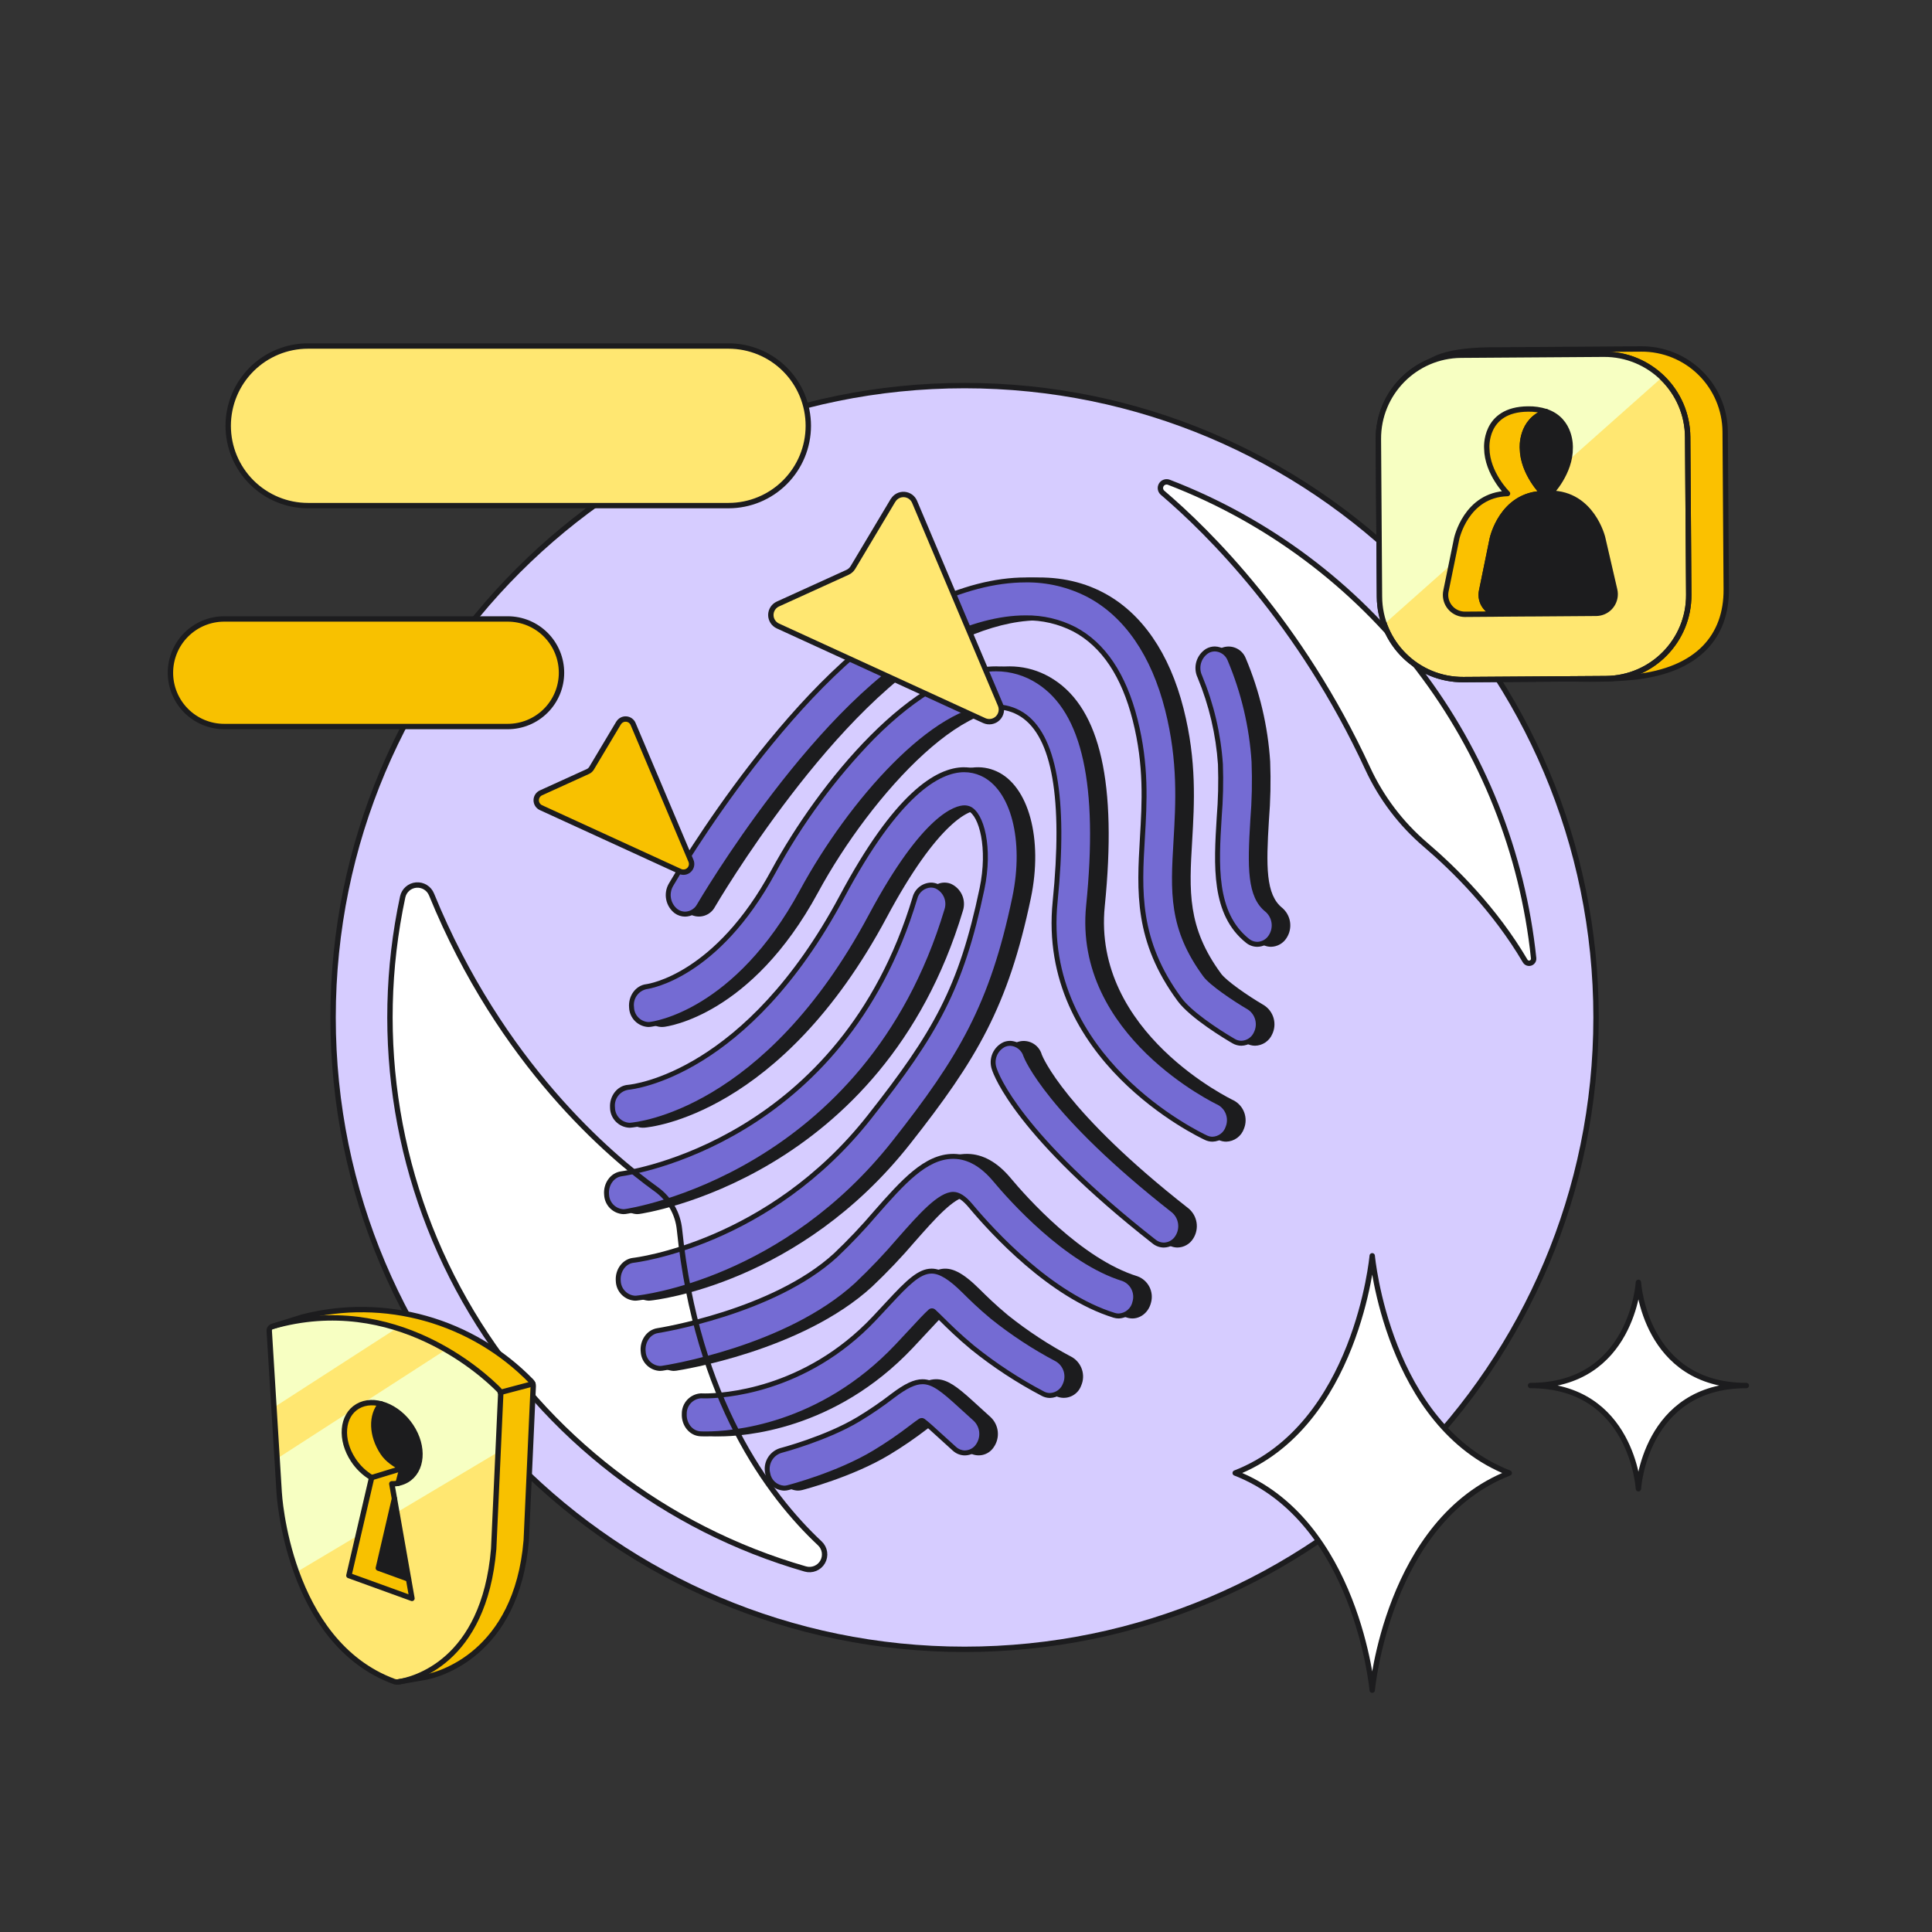 <svg width="550" height="550" viewBox="0 0 550 550" fill="none" xmlns="http://www.w3.org/2000/svg">
<rect x="0" y="0" width="550" height="550" fill="#333333" stroke="none"/>
<g clip-path="url(#clip0_6037_7881)">
<path d="M274.593 469.531C373.876 469.531 454.361 388.996 454.361 289.651C454.361 190.306 373.883 109.771 274.593 109.771C175.302 109.771 94.824 190.306 94.824 289.651C94.824 388.996 175.313 469.531 274.593 469.531Z" fill="#D6CCFF" stroke="#1C1C1E" stroke-width="1.531" stroke-linecap="round" stroke-linejoin="round"/>
<path d="M193.429 350.028C193.202 347.765 192.498 345.577 191.364 343.606C190.229 341.635 188.69 339.926 186.848 338.593C173.852 329.236 142.537 302.893 122.849 254.645C122.504 253.791 121.895 253.07 121.111 252.588C120.327 252.105 119.41 251.886 118.492 251.962C117.575 252.039 116.706 252.406 116.013 253.012C115.319 253.618 114.838 254.429 114.639 255.328C105.967 295.805 112.975 338.065 134.248 373.577C155.521 409.088 189.475 435.206 229.255 446.658C230.184 446.924 231.175 446.871 232.07 446.506C232.965 446.141 233.711 445.487 234.189 444.647C234.667 443.807 234.85 442.832 234.707 441.876C234.564 440.921 234.104 440.041 233.402 439.378C218.76 425.649 198.377 398.324 193.433 350.024L193.429 350.028Z" fill="white"/>
<path d="M436.594 272.799C433.464 242.832 422.107 214.314 403.779 190.398C385.451 166.483 360.866 148.103 332.742 137.289C332.354 137.14 331.925 137.133 331.532 137.269C331.138 137.405 330.806 137.676 330.593 138.033C330.38 138.391 330.3 138.812 330.367 139.223C330.434 139.633 330.645 140.007 330.961 140.278C344.048 151.432 370.15 177.199 389.369 218.793C393.228 227.138 398.85 234.548 405.846 240.513C414.104 247.56 425.529 258.884 434.182 273.577C434.33 273.833 434.561 274.031 434.837 274.137C435.113 274.243 435.417 274.252 435.698 274.161C435.98 274.071 436.222 273.887 436.384 273.64C436.546 273.393 436.619 273.098 436.59 272.803L436.594 272.799Z" fill="white"/>
<path d="M181.333 345.637C179.919 345.568 178.58 344.979 177.573 343.982C176.567 342.986 175.965 341.652 175.882 340.238C175.527 336.886 177.681 333.852 180.694 333.454C183.311 333.101 243.027 324.245 263.683 255.436C264.643 252.233 267.749 250.505 270.638 251.574C272.077 252.197 273.23 253.336 273.873 254.766C274.516 256.196 274.601 257.814 274.111 259.304C251.18 335.672 182.674 345.504 181.985 345.596C181.769 345.623 181.551 345.637 181.333 345.637Z" fill="#1C1C1E"/>
<path d="M184.671 370.276C183.231 370.204 181.87 369.595 180.858 368.568C179.846 367.542 179.255 366.173 179.203 364.733C178.922 361.372 181.144 358.393 184.171 358.079C184.54 358.039 222.46 353.58 250.839 317.576C269.616 293.743 276.862 281.063 282.754 252.928C285.198 241.253 282.537 232.223 279.555 230.89C276.509 229.53 266.896 234.09 252.423 261.172C222.322 317.503 184.99 320.907 183.416 321.024C180.369 321.251 177.766 318.706 177.563 315.338C177.361 311.969 179.637 309.075 182.656 308.834C184.061 308.71 216.049 305.321 242.976 254.93C262.073 219.192 275.638 215.968 283.654 219.551C292.861 223.666 296.983 238.868 293.46 255.698C286.992 286.583 278.035 301.608 259.105 325.628C227.741 365.426 186.911 370.069 185.188 370.239C185.016 370.261 184.844 370.273 184.671 370.276Z" fill="#1C1C1E"/>
<path d="M191.753 390.269C190.359 390.203 189.036 389.629 188.035 388.656C187.034 387.684 186.423 386.378 186.316 384.986C185.909 381.645 188.01 378.565 191.017 378.105C191.343 378.055 223.682 372.969 241.272 356.856C245.306 353.029 249.132 348.99 252.736 344.756C260.422 336.034 267.077 328.49 275.245 328.49H275.449C279.828 328.556 283.949 330.872 287.706 335.368C292.14 340.683 307.857 358.407 323.836 363.34C325.302 363.883 326.511 364.959 327.22 366.353C327.929 367.747 328.086 369.357 327.661 370.863C326.846 374.115 323.809 376.017 320.894 375.115C302.641 369.481 285.967 351.254 279.644 343.68C278.014 341.73 276.552 340.727 275.296 340.71C275.281 340.709 275.266 340.709 275.251 340.71C271.686 340.71 266.047 347.115 260.584 353.31C256.711 357.853 252.597 362.184 248.26 366.287C228.241 384.627 193.954 389.995 192.502 390.213C192.254 390.251 192.004 390.27 191.753 390.269Z" fill="#1C1C1E"/>
<path d="M204.827 408.908C203.899 408.908 203.328 408.878 203.173 408.867C200.142 408.68 197.823 405.798 197.993 402.427C198.163 399.057 200.731 396.488 203.773 396.666C204.096 396.691 230.55 397.853 252.265 374.869C253.811 373.234 255.156 371.776 256.339 370.498C265.806 360.273 269.256 357.492 278.834 366.969C280.829 368.944 283.315 371.402 286.924 374.396C292.594 378.933 298.683 382.92 305.108 386.305C306.474 387.088 307.505 388.347 308.003 389.841C308.501 391.335 308.432 392.96 307.808 394.406C307.561 395.108 307.17 395.75 306.658 396.291C306.146 396.831 305.526 397.256 304.838 397.54C304.151 397.824 303.411 397.959 302.667 397.937C301.924 397.915 301.193 397.736 300.523 397.412C293.388 393.673 286.633 389.247 280.357 384.197C276.361 380.886 273.566 378.118 271.525 376.098C270.73 375.309 269.864 374.455 269.214 373.87C268.023 374.931 266.057 377.052 264.006 379.268C262.798 380.571 261.426 382.053 259.852 383.719C237.603 407.267 211.628 408.908 204.827 408.908Z" fill="#1C1C1E"/>
<path d="M227.116 424.344C225.816 424.291 224.573 423.791 223.598 422.929C222.624 422.066 221.976 420.893 221.766 419.609C221.395 418.092 221.614 416.492 222.379 415.13C223.143 413.769 224.395 412.749 225.883 412.275C226.01 412.242 238.811 408.909 247.985 403.381C251.338 401.354 254.574 399.14 257.678 396.748C266.605 390.014 269.442 391.943 277.9 399.693C279.077 400.77 280.437 402.016 282.023 403.442C283.175 404.532 283.894 406.001 284.049 407.578C284.204 409.156 283.784 410.737 282.867 412.03C282.114 413.161 280.943 413.947 279.611 414.214C278.278 414.481 276.895 414.209 275.764 413.456C275.543 413.309 275.335 413.146 275.14 412.967C273.511 411.511 272.114 410.234 270.909 409.124C269.128 407.495 267.302 405.82 266.29 405.083C265.658 405.498 264.715 406.203 263.853 406.863C260.451 409.483 256.903 411.908 253.227 414.126C242.724 420.461 228.942 424.036 228.361 424.187C227.954 424.291 227.536 424.344 227.116 424.344Z" fill="#1C1C1E"/>
<path d="M335.204 355.144C334.056 355.138 332.944 354.745 332.047 354.029C293.262 323.646 286.869 306.342 286.267 304.47C285.753 302.988 285.808 301.367 286.423 299.923C287.039 298.479 288.169 297.316 289.595 296.661C290.288 296.409 291.026 296.302 291.763 296.348C292.499 296.395 293.218 296.593 293.875 296.93C294.531 297.267 295.111 297.737 295.577 298.309C296.043 298.88 296.387 299.543 296.585 300.253C296.784 300.771 303.039 316.357 338.381 344.039C339.592 345.06 340.393 346.484 340.637 348.049C340.88 349.615 340.549 351.215 339.705 352.555C339.237 353.334 338.578 353.98 337.79 354.433C337.003 354.886 336.113 355.131 335.204 355.144Z" fill="#1C1C1E"/>
<path d="M349.071 325.008C348.342 325.007 347.623 324.848 346.962 324.54C345.001 323.632 299.016 301.813 303.573 256.572C306.505 227.485 303.441 209.801 294.47 204.017C277.793 193.256 247.967 226.2 232.85 254.117C213.89 289.119 190.028 292.21 189.022 292.329C185.991 292.68 183.305 290.229 182.993 286.873C182.783 285.343 183.173 283.792 184.082 282.544C184.99 281.295 186.347 280.447 187.867 280.176C188.766 280.056 207.539 277.161 223.436 247.814C239.539 218.083 274.556 177.039 299.995 193.45C313.269 202.014 318.016 223.108 314.507 257.937C310.87 294.022 350.796 313.076 351.199 313.263C352.59 313.997 353.661 315.218 354.206 316.694C354.751 318.169 354.732 319.793 354.153 321.255C353.792 322.326 353.11 323.259 352.202 323.93C351.293 324.602 350.2 324.978 349.071 325.008Z" fill="#1C1C1E"/>
<path d="M357.287 297.694C356.391 297.692 355.512 297.451 354.74 296.996C352.773 295.851 342.764 289.888 339.116 284.931C326.674 268.019 327.514 253.711 328.406 238.562C329.001 228.439 329.617 217.968 326.358 205.087C323.184 192.536 317.476 184.012 309.394 179.75C299.683 174.628 286.604 175.767 271.577 183.045C237.972 199.323 203.888 257.554 203.547 258.14C202.913 259.356 201.823 260.27 200.515 260.682C199.207 261.095 197.79 260.972 196.573 260.341C196.359 260.229 196.153 260.103 195.956 259.963C194.706 258.993 193.851 257.601 193.549 256.048C193.248 254.494 193.52 252.884 194.317 251.517C195.778 248.997 230.533 189.6 267.195 171.847C285.222 163.117 301.445 162.032 314.114 168.713C325.038 174.474 332.935 185.91 336.949 201.784C340.717 216.68 340.004 228.731 339.386 239.368C338.542 253.679 337.937 264.016 347.636 277.203C349.119 279.217 355.134 283.43 359.848 286.177C361.175 287.032 362.143 288.343 362.57 289.863C362.997 291.382 362.853 293.006 362.166 294.427C361.75 295.381 361.07 296.196 360.205 296.775C359.34 297.354 358.327 297.673 357.287 297.694Z" fill="#1C1C1E"/>
<path d="M361.815 269.53C360.651 269.524 359.524 269.121 358.619 268.388C348.571 260.385 349.433 246.314 350.267 232.707C350.677 227.688 350.796 222.649 350.624 217.616C350.049 209.117 348.09 200.768 344.824 192.9C344.155 191.473 344.032 189.849 344.478 188.337C344.925 186.825 345.909 185.529 347.245 184.693C347.85 184.364 348.514 184.157 349.198 184.084C349.883 184.011 350.575 184.074 351.236 184.269C351.896 184.464 352.512 184.787 353.047 185.22C353.583 185.652 354.028 186.186 354.357 186.791C354.458 186.977 354.549 187.169 354.627 187.365C358.585 196.722 360.939 206.678 361.592 216.816C361.807 222.391 361.688 227.974 361.236 233.535C360.438 246.527 360.299 254.687 365.021 258.45C366.227 259.479 367.019 260.909 367.252 262.477C367.485 264.045 367.143 265.644 366.288 266.979C365.818 267.747 365.162 268.384 364.38 268.83C363.598 269.276 362.716 269.517 361.815 269.53Z" fill="#1C1C1E"/>
<path d="M177.44 344.935C176.2 344.866 175.028 344.342 174.151 343.462C173.274 342.583 172.752 341.41 172.686 340.17C172.373 337.205 174.256 334.507 176.888 334.16C179.443 333.814 239.667 324.892 260.461 255.641C260.72 254.62 261.303 253.71 262.121 253.047C262.94 252.385 263.951 252.005 265.004 251.965C265.514 251.966 266.02 252.058 266.498 252.236C267.77 252.796 268.786 253.811 269.349 255.081C269.912 256.352 269.981 257.786 269.543 259.105C246.78 334.918 178.685 344.811 177.999 344.902C177.814 344.925 177.627 344.936 177.44 344.935Z" fill="#746BD3"/>
<path d="M265.003 252.665C265.429 252.667 265.852 252.744 266.252 252.893C267.357 253.39 268.237 254.281 268.72 255.392C269.204 256.503 269.256 257.754 268.867 258.902C246.264 334.189 178.585 344.112 177.913 344.203C177.756 344.223 177.598 344.233 177.44 344.233C176.373 344.163 175.37 343.703 174.622 342.94C173.874 342.177 173.433 341.165 173.385 340.097C173.111 337.507 174.724 335.155 176.983 334.856C179.556 334.507 240.212 325.523 261.133 255.842C261.35 254.966 261.844 254.184 262.541 253.612C263.239 253.039 264.102 252.707 265.004 252.665M265.004 251.26C263.8 251.301 262.642 251.729 261.702 252.482C260.762 253.234 260.091 254.27 259.788 255.436C239.112 324.288 179.35 333.118 176.799 333.461C173.787 333.861 171.636 336.895 171.992 340.244C172.074 341.658 172.676 342.991 173.683 343.987C174.689 344.984 176.028 345.573 177.443 345.642C177.661 345.642 177.878 345.628 178.095 345.601C178.783 345.507 247.29 335.678 270.218 259.309C270.711 257.82 270.628 256.199 269.986 254.768C269.344 253.336 268.189 252.197 266.748 251.575C266.193 251.366 265.604 251.259 265.011 251.258L265.004 251.26Z" fill="#1C1C1E"/>
<path d="M180.78 369.578C179.515 369.511 178.322 368.969 177.439 368.061C176.555 367.153 176.046 365.945 176.014 364.679C175.764 361.702 177.711 359.056 180.351 358.787C180.738 358.744 218.99 354.193 247.497 318.019C266.353 294.083 273.629 281.352 279.548 253.08C281.942 241.645 279.573 231.876 275.948 230.256C275.504 230.066 275.025 229.973 274.542 229.981C272.164 229.981 263.214 232.207 247.909 260.849C217.985 316.847 181.027 320.215 179.464 320.331C179.355 320.339 179.25 320.342 179.142 320.342C177.856 320.261 176.648 319.697 175.762 318.762C174.876 317.827 174.378 316.59 174.367 315.302C174.187 312.334 176.182 309.749 178.813 309.541C180.187 309.419 212.598 305.977 239.695 255.273C255.654 225.406 267.43 219.137 274.497 219.137C276.212 219.137 277.907 219.5 279.471 220.204C288.376 224.186 292.331 239.057 288.875 255.565C282.437 286.308 273.515 301.276 254.653 325.206C223.474 364.768 182.924 369.386 181.217 369.562C181.072 369.575 180.926 369.58 180.78 369.578Z" fill="#746BD3"/>
<path d="M274.498 219.83C276.114 219.829 277.711 220.172 279.184 220.836C287.789 224.679 291.575 239.223 288.186 255.411C281.779 286.017 272.891 300.922 254.104 324.759C223.119 364.074 182.845 368.674 181.146 368.85C181.023 368.863 180.899 368.869 180.775 368.868C179.691 368.788 178.676 368.308 177.925 367.522C177.174 366.737 176.741 365.7 176.709 364.614C176.492 362.016 178.155 359.713 180.423 359.478C180.809 359.436 219.309 354.906 248.044 318.448C266.978 294.421 274.281 281.626 280.23 253.217C282.729 241.282 280.178 231.378 276.227 229.607C275.694 229.378 275.119 229.264 274.539 229.271C272.062 229.271 262.776 231.521 247.286 260.51C217.545 316.168 180.956 319.509 179.412 319.624C179.319 319.631 179.232 319.634 179.143 319.634C178.036 319.554 177 319.058 176.244 318.246C175.488 317.433 175.068 316.364 175.069 315.255C174.93 314.087 175.25 312.911 175.962 311.974C176.673 311.038 177.721 310.415 178.883 310.235C180.265 310.113 213.045 306.627 240.314 255.592C256.11 226.031 267.622 219.826 274.498 219.826M274.498 218.42C266.299 218.42 254.487 226.085 239.074 254.929C212.166 305.285 180.204 308.706 178.758 308.833C175.742 309.071 173.461 311.977 173.665 315.336C173.681 316.805 174.257 318.213 175.275 319.272C176.292 320.332 177.675 320.964 179.143 321.04C179.268 321.042 179.393 321.037 179.517 321.025C181.092 320.908 218.425 317.503 248.526 261.173C261.542 236.814 270.628 230.677 274.539 230.678C274.923 230.669 275.305 230.742 275.659 230.892C278.643 232.225 281.303 241.254 278.859 252.928C272.966 281.064 265.72 293.746 246.944 317.578C218.564 353.584 180.646 358.04 180.276 358.08C177.253 358.392 175.028 361.37 175.309 364.734C175.361 366.175 175.951 367.544 176.964 368.57C177.976 369.597 179.336 370.206 180.776 370.278C180.948 370.278 181.12 370.269 181.292 370.251C183.014 370.072 223.844 365.43 255.208 325.64C274.142 301.621 283.097 286.595 289.562 255.711C293.086 238.881 288.963 223.68 279.758 219.565C278.104 218.819 276.311 218.434 274.497 218.435L274.498 218.42Z" fill="#1C1C1E"/>
<path d="M187.86 389.566C186.639 389.496 185.484 388.984 184.612 388.125C183.74 387.267 183.21 386.121 183.12 384.9C182.756 381.938 184.599 379.197 187.23 378.799C187.559 378.748 220.222 373.525 237.85 357.374C241.9 353.532 245.742 349.476 249.36 345.225C256.952 336.616 263.498 329.191 271.347 329.191H271.551C275.703 329.255 279.648 331.484 283.264 335.819C287.731 341.171 303.563 359.023 319.727 364.012C321.022 364.502 322.085 365.461 322.706 366.698C323.326 367.936 323.459 369.361 323.078 370.692C322.857 371.769 322.283 372.742 321.447 373.456C320.611 374.171 319.561 374.586 318.462 374.636C318.034 374.636 317.608 374.572 317.199 374.448C299.125 368.868 282.569 350.76 276.285 343.236C274.498 341.097 272.906 340.043 271.422 340.014H271.352C267.477 340.014 261.982 346.245 256.168 352.848C252.309 357.375 248.21 361.693 243.889 365.783C224 384 189.941 389.31 188.5 389.533C188.288 389.559 188.074 389.57 187.86 389.566Z" fill="#746BD3"/>
<path d="M271.349 329.898H271.531C275.48 329.957 279.247 332.101 282.734 336.271C287.233 341.662 303.181 359.64 319.529 364.687C320.653 365.122 321.573 365.964 322.106 367.045C322.639 368.126 322.746 369.368 322.407 370.524C322.223 371.45 321.736 372.287 321.023 372.905C320.311 373.523 319.412 373.885 318.47 373.935C318.112 373.935 317.756 373.88 317.414 373.775C299.523 368.251 283.073 350.261 276.829 342.782C274.905 340.478 273.143 339.342 271.445 339.309H271.358C267.164 339.309 261.567 345.659 255.637 352.386C251.794 356.89 247.715 361.185 243.415 365.255C223.681 383.331 189.826 388.611 188.396 388.828C188.217 388.854 188.037 388.867 187.856 388.867C186.807 388.797 185.818 388.347 185.074 387.603C184.331 386.858 183.883 385.869 183.814 384.819C183.496 382.23 185.073 379.843 187.331 379.498C187.661 379.449 220.448 374.271 238.32 357.896C242.392 354.035 246.254 349.959 249.89 345.685C257.359 337.214 263.809 329.898 271.342 329.898M271.342 328.492C263.173 328.492 256.522 336.036 248.833 344.758C245.23 348.992 241.403 353.031 237.37 356.858C219.779 372.971 187.44 378.057 187.115 378.107C184.107 378.566 182.004 381.647 182.414 384.988C182.521 386.38 183.132 387.685 184.133 388.658C185.134 389.631 186.456 390.205 187.85 390.271C188.101 390.271 188.352 390.252 188.6 390.215C190.05 389.997 224.338 384.629 244.36 366.289C248.696 362.187 252.81 357.855 256.684 353.312C262.147 347.117 267.792 340.712 271.35 340.712H271.396C272.65 340.731 274.114 341.731 275.744 343.682C282.065 351.256 298.738 369.481 316.994 375.117C317.47 375.264 317.966 375.339 318.464 375.34C319.72 375.293 320.924 374.827 321.884 374.016C322.844 373.204 323.505 372.095 323.76 370.865C324.186 369.359 324.028 367.749 323.319 366.355C322.61 364.961 321.402 363.885 319.935 363.342C303.954 358.409 288.241 340.685 283.805 335.37C280.049 330.871 275.926 328.557 271.548 328.492H271.344H271.342Z" fill="#1C1C1E"/>
<path d="M200.933 408.205C200.03 408.205 199.474 408.177 199.325 408.168C196.677 408.005 194.649 405.449 194.801 402.464C194.791 401.166 195.279 399.914 196.163 398.965C197.048 398.016 198.262 397.441 199.557 397.359C199.651 397.359 199.74 397.359 199.832 397.367C199.849 397.367 200.161 397.385 200.724 397.385C205.29 397.385 229.069 396.323 248.882 375.347C250.428 373.71 251.777 372.255 252.964 370.967C258.213 365.295 261.661 361.852 265.187 361.852C267.703 361.852 270.471 363.529 274.441 367.453C276.463 369.455 278.953 371.92 282.577 374.921C288.285 379.496 294.418 383.514 300.893 386.918C302.101 387.621 303.009 388.743 303.445 390.071C303.881 391.399 303.814 392.84 303.257 394.122C302.923 395.016 302.331 395.79 301.556 396.347C300.781 396.904 299.858 397.218 298.905 397.25C298.222 397.25 297.548 397.085 296.942 396.77C289.848 393.06 283.135 388.661 276.901 383.638C272.913 380.333 270.141 377.586 268.116 375.577C267.337 374.807 266.455 373.934 265.78 373.327C265.651 373.213 265.485 373.149 265.312 373.149C265.139 373.149 264.973 373.213 264.843 373.327C263.605 374.434 261.563 376.641 259.588 378.775C258.381 380.076 257.011 381.556 255.438 383.222C233.555 406.404 208.186 408.205 200.933 408.205Z" fill="#746BD3"/>
<path d="M265.186 362.558C267.469 362.558 270.171 364.225 273.961 367.976C275.972 369.969 278.476 372.447 282.126 375.475C287.875 380.077 294.047 384.122 300.561 387.556C301.616 388.176 302.406 389.162 302.781 390.326C303.157 391.49 303.092 392.752 302.598 393.871C302.317 394.636 301.815 395.3 301.156 395.78C300.497 396.26 299.71 396.533 298.896 396.565C298.322 396.563 297.757 396.423 297.249 396.158C290.209 392.46 283.542 388.091 277.343 383.109C273.382 379.829 270.621 377.091 268.603 375.093C267.859 374.357 266.933 373.441 266.243 372.819C265.985 372.589 265.652 372.462 265.306 372.462C264.96 372.462 264.626 372.589 264.368 372.819C263.109 373.94 261.054 376.166 259.072 378.313L258.922 378.473C257.754 379.734 256.432 381.16 254.925 382.751C233.23 405.721 208.11 407.506 200.928 407.506C199.959 407.506 199.428 407.472 199.36 407.468C197.099 407.329 195.366 405.101 195.497 402.501C195.479 401.384 195.889 400.302 196.643 399.477C197.396 398.652 198.437 398.146 199.551 398.063C199.627 398.063 199.706 398.063 199.754 398.069C199.856 398.078 200.202 398.09 200.714 398.09C205.331 398.09 229.372 397.016 249.384 375.832C250.925 374.203 252.27 372.748 253.471 371.453C258.593 365.922 261.937 362.563 265.184 362.563M265.184 361.157C261.385 361.157 257.921 364.581 252.443 370.497C251.257 371.778 249.912 373.232 248.369 374.868C228.814 395.566 205.425 396.685 200.721 396.685C200.194 396.685 199.906 396.671 199.878 396.669C199.77 396.663 199.663 396.659 199.557 396.659C198.08 396.736 196.689 397.379 195.673 398.454C194.657 399.529 194.093 400.953 194.099 402.432C193.929 405.801 196.248 408.685 199.279 408.872C199.433 408.882 200.004 408.912 200.934 408.912C207.73 408.912 233.706 407.271 255.952 383.716C257.527 382.05 258.9 380.568 260.108 379.266C262.159 377.047 264.125 374.927 265.315 373.867C265.964 374.453 266.831 375.308 267.626 376.096C269.664 378.117 272.462 380.883 276.458 384.195C282.735 389.245 289.489 393.671 296.625 397.41C297.33 397.775 298.113 397.967 298.907 397.969C300.001 397.939 301.061 397.585 301.952 396.95C302.843 396.315 303.525 395.428 303.909 394.404C304.533 392.958 304.602 391.332 304.104 389.838C303.606 388.344 302.576 387.085 301.209 386.303C294.784 382.917 288.696 378.929 283.025 374.392C279.412 371.399 276.933 368.94 274.935 366.965C270.9 362.971 267.954 361.154 265.188 361.154L265.184 361.157Z" fill="#1C1C1E"/>
<path d="M223.224 423.642C222.084 423.592 220.996 423.149 220.146 422.388C219.296 421.626 218.737 420.593 218.563 419.466C218.231 418.127 218.418 416.712 219.086 415.505C219.754 414.298 220.854 413.389 222.166 412.96C222.71 412.817 235.382 409.457 244.452 403.986C247.814 401.953 251.06 399.733 254.175 397.337C257.893 394.526 260.412 393.344 262.628 393.344C265.696 393.344 268.434 395.544 273.533 400.215C274.71 401.294 276.079 402.541 277.667 403.964C278.69 404.937 279.327 406.246 279.463 407.652C279.599 409.057 279.223 410.464 278.405 411.615C277.99 412.221 277.436 412.718 276.789 413.065C276.142 413.413 275.422 413.6 274.688 413.611C273.585 413.605 272.525 413.186 271.716 412.438C270.086 410.984 268.695 409.71 267.492 408.605C265.68 406.946 263.849 405.269 262.807 404.514C262.691 404.429 262.553 404.382 262.409 404.379C262.266 404.375 262.126 404.415 262.006 404.493C261.36 404.919 260.441 405.614 259.551 406.283C256.163 408.891 252.629 411.306 248.967 413.514C238.557 419.794 224.866 423.348 224.288 423.496C223.941 423.589 223.583 423.638 223.224 423.642Z" fill="#746BD3"/>
<path d="M262.625 394.046C265.446 394.046 268.092 396.185 273.054 400.732C274.245 401.823 275.6 403.059 277.195 404.49C278.091 405.346 278.648 406.496 278.764 407.73C278.881 408.964 278.55 410.198 277.831 411.207C277.481 411.722 277.012 412.146 276.465 412.442C275.917 412.738 275.307 412.899 274.684 412.91C273.755 412.903 272.862 412.548 272.181 411.916C270.506 410.422 269.036 409.074 267.943 408.073C266.149 406.43 264.294 404.731 263.223 403.949C262.992 403.781 262.715 403.686 262.428 403.68C262.142 403.673 261.861 403.753 261.622 403.91C260.947 404.354 259.971 405.092 259.11 405.744C255.747 408.334 252.24 410.731 248.605 412.924C238.279 419.151 224.688 422.68 224.113 422.827C223.823 422.903 223.524 422.941 223.224 422.941C222.246 422.89 221.316 422.502 220.592 421.843C219.868 421.184 219.394 420.294 219.251 419.326C218.955 418.161 219.11 416.928 219.686 415.873C220.261 414.819 221.214 414.021 222.354 413.64C222.893 413.499 235.658 410.113 244.815 404.591C248.21 402.54 251.487 400.299 254.629 397.879C258.185 395.195 260.578 394.05 262.627 394.05M262.627 392.645C260.171 392.645 257.507 393.946 253.782 396.755C250.679 399.147 247.443 401.361 244.09 403.388C234.923 408.917 222.119 412.249 221.988 412.283C220.501 412.756 219.248 413.776 218.484 415.138C217.72 416.499 217.501 418.099 217.871 419.616C218.082 420.9 218.729 422.073 219.704 422.935C220.679 423.798 221.921 424.298 223.222 424.351C223.64 424.351 224.057 424.298 224.462 424.193C225.045 424.043 238.823 420.467 249.329 414.132C253.006 411.914 256.553 409.489 259.956 406.87C260.816 406.219 261.76 405.507 262.392 405.089C263.404 405.827 265.233 407.502 267.011 409.13C268.217 410.236 269.61 411.514 271.242 412.973C272.181 413.835 273.407 414.317 274.682 414.325C275.528 414.314 276.358 414.101 277.104 413.703C277.85 413.305 278.49 412.734 278.969 412.038C279.887 410.745 280.306 409.164 280.151 407.587C279.997 406.009 279.277 404.54 278.126 403.45C276.532 402.024 275.172 400.782 274.001 399.701C269.072 395.185 266.056 392.646 262.624 392.646L262.627 392.645Z" fill="#1C1C1E"/>
<path d="M331.312 354.444C330.32 354.438 329.358 354.098 328.584 353.477C289.968 323.227 283.635 306.109 283.04 304.257C282.579 302.945 282.622 301.509 283.161 300.227C283.7 298.945 284.697 297.909 285.957 297.321C286.464 297.119 287.005 297.016 287.551 297.016C288.566 297.056 289.542 297.413 290.345 298.036C291.147 298.658 291.734 299.516 292.025 300.489C292.284 301.165 298.568 316.805 334.054 344.602C335.13 345.513 335.841 346.783 336.056 348.177C336.27 349.571 335.973 350.995 335.22 352.188C334.812 352.863 334.24 353.425 333.557 353.819C332.873 354.214 332.101 354.429 331.312 354.444Z" fill="#746BD3"/>
<path d="M287.55 297.712C288.418 297.754 289.251 298.065 289.933 298.603C290.616 299.141 291.114 299.878 291.357 300.712L291.376 300.763C291.628 301.42 297.971 317.23 333.619 345.153C334.56 345.954 335.18 347.069 335.365 348.292C335.55 349.515 335.287 350.763 334.625 351.808C334.281 352.384 333.797 352.863 333.218 353.202C332.639 353.54 331.983 353.726 331.313 353.743C330.478 353.738 329.67 353.45 329.019 352.928C290.567 322.807 284.299 305.872 283.71 304.045C283.3 302.903 283.329 301.648 283.792 300.526C284.256 299.403 285.12 298.494 286.218 297.974C286.641 297.804 287.094 297.716 287.55 297.715M287.55 296.309C286.916 296.31 286.289 296.432 285.7 296.667C284.275 297.323 283.144 298.486 282.529 299.929C281.914 301.373 281.858 302.994 282.373 304.476C282.973 306.35 289.367 323.652 328.152 354.035C329.049 354.751 330.162 355.144 331.31 355.15C332.218 355.137 333.108 354.892 333.895 354.439C334.683 353.985 335.341 353.339 335.809 352.56C336.654 351.22 336.985 349.62 336.741 348.055C336.498 346.49 335.697 345.066 334.485 344.046C299.15 316.366 292.889 300.782 292.689 300.258C292.355 299.144 291.679 298.163 290.756 297.455C289.834 296.746 288.712 296.345 287.549 296.309H287.55Z" fill="#1C1C1E"/>
<path d="M345.176 324.305C344.55 324.304 343.932 324.165 343.365 323.898C341.422 322.999 295.868 301.395 300.384 256.638C303.337 227.268 300.173 209.363 290.961 203.42C288.676 201.954 286.012 201.189 283.297 201.219C266.716 201.219 242.337 227.942 228.338 253.775C209.561 288.441 186.041 291.51 185.051 291.624C184.886 291.643 184.721 291.653 184.556 291.653C183.301 291.583 182.118 291.047 181.238 290.149C180.359 289.251 179.847 288.057 179.803 286.801C179.531 283.848 181.44 281.187 184.055 280.867C184.87 280.757 204.053 277.874 220.16 248.141C232.731 224.929 259.966 190.397 283.468 190.397C287.82 190.384 292.079 191.647 295.721 194.03C308.749 202.436 313.393 223.314 309.914 257.859C306.225 294.448 346.601 313.704 347.008 313.894C348.238 314.553 349.182 315.642 349.66 316.953C350.138 318.264 350.116 319.705 349.598 321.001C349.288 321.939 348.698 322.758 347.907 323.349C347.116 323.94 346.163 324.274 345.176 324.305Z" fill="#746BD3"/>
<path d="M283.461 189.695V191.101C287.676 191.09 291.802 192.314 295.33 194.622C308.117 202.872 312.656 223.534 309.201 257.786C305.458 294.927 346.287 314.338 346.699 314.529C347.77 315.111 348.589 316.068 349 317.215C349.411 318.363 349.385 319.622 348.927 320.752C348.668 321.555 348.169 322.258 347.497 322.768C346.825 323.278 346.014 323.57 345.171 323.604C344.646 323.604 344.127 323.487 343.652 323.262C341.73 322.374 296.613 300.975 301.073 256.715C304.063 227.062 300.785 208.934 291.333 202.835C288.935 201.295 286.137 200.49 283.287 200.522C265.812 200.522 241.61 227.79 227.711 253.448C209.107 287.794 185.937 290.822 184.959 290.93C184.821 290.946 184.682 290.954 184.543 290.954C183.465 290.884 182.451 290.412 181.701 289.633C180.952 288.854 180.52 287.823 180.492 286.742C180.321 285.575 180.605 284.387 181.286 283.424C181.966 282.461 182.991 281.797 184.147 281.568C184.97 281.457 204.493 278.526 220.769 248.481C228.321 234.546 237.757 221.717 248.812 210.359C261.371 197.763 273.35 191.109 283.458 191.109V189.702M283.458 189.702C260.086 189.702 233.095 222.776 219.535 247.815C203.62 277.192 184.825 280.062 183.962 280.177C180.963 280.546 178.788 283.539 179.095 286.875C179.157 288.305 179.75 289.66 180.759 290.675C181.767 291.691 183.118 292.293 184.548 292.364C184.74 292.364 184.933 292.353 185.124 292.33C186.13 292.215 209.992 289.12 228.952 254.119C242.064 229.913 266.23 201.927 283.291 201.929C285.871 201.896 288.404 202.622 290.575 204.018C299.547 209.806 302.61 227.487 299.68 256.573C295.121 301.814 341.108 323.634 343.069 324.541C343.729 324.849 344.449 325.009 345.177 325.01C346.305 324.976 347.396 324.598 348.303 323.926C349.21 323.254 349.889 322.32 350.249 321.25C350.828 319.788 350.847 318.164 350.302 316.689C349.757 315.214 348.686 313.992 347.296 313.258C346.888 313.07 306.962 294.018 310.603 257.931C314.112 223.098 309.365 202.007 296.092 193.445C292.341 190.984 287.949 189.68 283.462 189.696L283.458 189.702Z" fill="#1C1C1E"/>
<path d="M353.391 296.993C352.621 296.992 351.865 296.783 351.204 296.389C349.254 295.258 339.36 289.368 335.79 284.515C323.496 267.806 324.331 253.621 325.215 238.604C325.814 228.427 326.437 217.905 323.147 204.916C319.922 192.168 314.096 183.488 305.833 179.128C301.536 176.928 296.764 175.819 291.937 175.896C284.573 175.896 276.312 178.089 267.38 182.415C233.578 198.788 199.389 257.201 199.051 257.785C198.658 258.512 198.079 259.122 197.374 259.552C196.668 259.982 195.861 260.218 195.035 260.235C194.113 260.23 193.215 259.934 192.47 259.39C191.361 258.523 190.603 257.283 190.338 255.9C190.073 254.518 190.319 253.086 191.028 251.87C192.485 249.357 227.131 190.14 263.605 172.474C273.722 167.575 283.262 165.091 291.968 165.091C298.199 165.012 304.353 166.468 309.888 169.33C320.633 174.994 328.407 186.274 332.37 201.948C336.111 216.737 335.406 228.728 334.786 239.308C333.936 253.771 333.322 264.219 343.172 277.605C344.734 279.728 350.716 283.933 355.597 286.771C356.773 287.536 357.629 288.705 358.004 290.056C358.379 291.408 358.248 292.85 357.635 294.112C357.277 294.948 356.687 295.664 355.935 296.174C355.183 296.685 354.3 296.969 353.391 296.993Z" fill="#746BD3"/>
<path d="M291.965 164.388V165.794C298.081 165.716 304.122 167.144 309.556 169.951C320.119 175.52 327.771 186.646 331.684 202.124C335.399 216.807 334.698 228.743 334.08 239.28C333.221 253.883 332.6 264.437 342.602 278.027C344.382 280.448 351.064 284.953 355.231 287.383C356.258 288.057 357.003 289.083 357.327 290.267C357.65 291.451 357.53 292.713 356.989 293.815C356.688 294.529 356.188 295.141 355.55 295.579C354.911 296.017 354.16 296.264 353.386 296.288C352.74 296.285 352.107 296.109 351.553 295.779C346.229 292.686 339.053 287.765 336.354 284.096C324.21 267.596 325.038 253.53 325.918 238.642C326.521 228.411 327.141 217.834 323.831 204.74C320.555 191.787 314.61 182.96 306.159 178.504C301.761 176.251 296.876 175.113 291.935 175.189C284.465 175.189 276.101 177.406 267.075 181.778C233.072 198.248 198.783 256.843 198.441 257.432C198.109 258.052 197.618 258.572 197.019 258.941C196.42 259.309 195.735 259.513 195.032 259.53C194.256 259.525 193.502 259.276 192.877 258.817C191.907 258.054 191.247 256.966 191.017 255.754C190.788 254.542 191.005 253.288 191.629 252.224C193.081 249.719 227.631 190.678 263.904 173.109C273.925 168.255 283.365 165.798 291.962 165.798V164.392M291.962 164.392C283.203 164.392 273.538 166.884 263.292 171.847C226.631 189.604 191.875 249.001 190.414 251.521C189.618 252.889 189.345 254.499 189.647 256.052C189.949 257.606 190.804 258.997 192.055 259.967C192.919 260.597 193.959 260.938 195.029 260.943C195.978 260.926 196.906 260.658 197.718 260.167C198.53 259.675 199.198 258.977 199.653 258.144C199.993 257.558 234.079 199.327 267.684 183.05C276.545 178.76 284.717 176.602 291.931 176.602C296.643 176.525 301.303 177.607 305.499 179.753C313.581 184.016 319.29 192.54 322.465 205.091C325.724 217.971 325.113 228.442 324.512 238.566C323.62 253.715 322.78 268.023 335.222 284.936C338.869 289.892 348.876 295.855 350.847 297C351.618 297.455 352.497 297.696 353.393 297.699C354.434 297.675 355.446 297.353 356.31 296.771C357.174 296.19 357.853 295.373 358.268 294.418C358.955 292.997 359.099 291.373 358.671 289.853C358.243 288.333 357.273 287.022 355.944 286.168C351.232 283.427 345.223 279.217 343.734 277.193C334.035 264.01 334.643 253.665 335.484 239.359C336.109 228.727 336.818 216.677 333.047 201.776C329.034 185.901 321.138 174.465 310.212 168.705C304.576 165.787 298.309 164.303 291.963 164.384L291.962 164.392Z" fill="#1C1C1E"/>
<path d="M357.918 268.828C356.912 268.822 355.939 268.473 355.159 267.838C345.397 260.063 346.248 246.179 347.072 232.75C347.484 227.703 347.603 222.636 347.429 217.575C346.856 208.99 344.877 200.557 341.573 192.613C340.975 191.345 340.86 189.903 341.252 188.557C341.643 187.212 342.513 186.055 343.698 185.307C344.349 184.932 345.086 184.734 345.837 184.732C346.754 184.756 347.645 185.045 348.401 185.565C349.157 186.084 349.747 186.811 350.098 187.659C354.016 196.937 356.35 206.807 357.001 216.858C357.214 222.387 357.096 227.924 356.649 233.439C355.834 246.711 355.7 255.024 360.693 259.004C361.763 259.922 362.465 261.197 362.669 262.592C362.874 263.987 362.567 265.409 361.806 266.596C361.398 267.265 360.828 267.82 360.148 268.211C359.468 268.601 358.701 268.813 357.918 268.828Z" fill="#746BD3"/>
<path d="M345.833 185.439C346.615 185.464 347.373 185.715 348.016 186.161C348.658 186.607 349.158 187.23 349.455 187.954C353.344 197.151 355.657 206.938 356.296 216.903C356.507 222.421 356.388 227.947 355.94 233.452C355.114 246.896 354.992 255.365 360.252 259.552C361.189 260.361 361.802 261.481 361.979 262.706C362.155 263.931 361.883 265.178 361.212 266.218C360.868 266.787 360.386 267.259 359.811 267.592C359.236 267.925 358.586 268.108 357.921 268.124C357.076 268.119 356.257 267.824 355.602 267.288C346.123 259.74 346.964 246.041 347.778 232.795V232.746C348.191 227.688 348.309 222.61 348.131 217.538C347.543 208.868 345.543 200.351 342.209 192.326C341.681 191.219 341.577 189.957 341.914 188.778C342.252 187.599 343.009 186.584 344.042 185.923C344.587 185.61 345.204 185.444 345.833 185.442M345.833 184.036C344.962 184.038 344.106 184.267 343.351 184.7C342.014 185.536 341.03 186.832 340.584 188.344C340.138 189.856 340.261 191.479 340.93 192.906C344.195 200.775 346.154 209.123 346.73 217.623C346.902 222.656 346.783 227.694 346.374 232.713C345.537 246.321 344.675 260.391 354.725 268.394C355.629 269.128 356.757 269.531 357.921 269.537C358.822 269.524 359.705 269.283 360.487 268.836C361.269 268.39 361.926 267.753 362.396 266.984C363.25 265.649 363.593 264.05 363.36 262.482C363.127 260.915 362.335 259.484 361.129 258.455C356.403 254.693 356.545 246.532 357.344 233.541C357.795 227.98 357.914 222.397 357.699 216.821C357.048 206.683 354.693 196.727 350.734 187.371C350.325 186.402 349.646 185.572 348.777 184.98C347.907 184.388 346.886 184.06 345.835 184.035L345.833 184.036Z" fill="#1C1C1E"/>
<path d="M122.849 254.642C122.505 253.788 121.897 253.066 121.113 252.583C120.329 252.1 119.411 251.88 118.493 251.956C117.575 252.033 116.706 252.401 116.013 253.007C115.319 253.613 114.838 254.425 114.64 255.324C105.967 295.802 112.975 338.062 134.248 373.574C155.521 409.087 189.475 435.205 229.256 446.657C230.185 446.923 231.176 446.869 232.071 446.505C232.965 446.14 233.712 445.486 234.19 444.646C234.668 443.806 234.85 442.831 234.707 441.875C234.565 440.92 234.105 440.04 233.402 439.377C218.761 425.648 198.377 398.323 193.434 350.023C193.206 347.76 192.502 345.572 191.368 343.601C190.234 341.63 188.695 339.921 186.853 338.588C173.857 329.231 142.54 302.888 122.852 254.641L122.849 254.642Z" stroke="#1C1C1E" stroke-width="1.531" stroke-linecap="round" stroke-linejoin="round"/>
<path d="M436.594 272.799C433.464 242.832 422.107 214.314 403.779 190.398C385.451 166.483 360.866 148.103 332.742 137.289C332.354 137.14 331.925 137.133 331.532 137.269C331.138 137.405 330.806 137.676 330.593 138.033C330.38 138.391 330.3 138.812 330.367 139.223C330.434 139.633 330.645 140.007 330.961 140.278C344.048 151.432 370.15 177.199 389.369 218.793C393.228 227.138 398.85 234.548 405.846 240.513C414.104 247.56 425.529 258.884 434.182 273.577C434.33 273.833 434.561 274.031 434.837 274.137C435.113 274.243 435.417 274.252 435.698 274.161C435.98 274.071 436.222 273.887 436.384 273.64C436.546 273.393 436.619 273.098 436.59 272.803L436.594 272.799Z" stroke="#1C1C1E" stroke-width="1.531" stroke-linecap="round" stroke-linejoin="round"/>
<path d="M497.138 394.431C468.166 394.431 466.424 365.055 466.424 365.055C466.424 365.055 464.683 394.431 435.711 394.431C464.683 394.431 466.424 423.807 466.424 423.807C466.424 423.807 468.162 394.431 497.138 394.431Z" fill="white" stroke="#1C1C1E" stroke-width="1.531" stroke-linecap="round" stroke-linejoin="round"/>
<path d="M351.633 419.333C386.271 432.83 390.642 481.164 390.642 481.164C390.642 481.164 395.016 432.83 429.651 419.333C395.014 405.837 390.642 357.502 390.642 357.502C390.642 357.502 386.271 405.839 351.633 419.333Z" fill="white" stroke="#1C1C1E" stroke-width="1.531" stroke-linecap="round" stroke-linejoin="round"/>
<path d="M207.392 98.502H87.682C81.657 98.502 75.879 100.895 71.618 105.156C67.358 109.416 64.965 115.194 64.965 121.219C64.965 127.244 67.358 133.022 71.618 137.282C75.879 141.543 81.657 143.936 87.682 143.936H207.392C213.417 143.936 219.196 141.543 223.456 137.282C227.716 133.022 230.109 127.244 230.109 121.219C230.109 115.194 227.716 109.416 223.456 105.156C219.196 100.895 213.417 98.502 207.392 98.502Z" fill="#FFE771" stroke="#1C1C1E" stroke-width="1.531" stroke-linecap="round" stroke-linejoin="round"/>
<path d="M254.227 142.436L242.804 161.568C242.443 162.166 241.911 162.641 241.276 162.931L221.449 171.951C220.85 172.225 220.343 172.665 219.987 173.219C219.631 173.773 219.441 174.417 219.441 175.076C219.441 175.734 219.631 176.379 219.987 176.933C220.343 177.487 220.85 177.927 221.449 178.201L280.205 205.141C280.835 205.428 281.537 205.518 282.219 205.399C282.901 205.28 283.532 204.959 284.029 204.476C284.525 203.994 284.865 203.373 285.003 202.694C285.142 202.016 285.072 201.312 284.804 200.673L260.36 142.86C260.113 142.276 259.708 141.771 259.192 141.403C258.676 141.034 258.067 140.816 257.434 140.772C256.801 140.728 256.169 140.86 255.606 141.154C255.044 141.448 254.574 141.892 254.249 142.436H254.227Z" fill="#FFE771" stroke="#1C1C1E" stroke-width="1.531" stroke-linecap="round" stroke-linejoin="round"/>
<path d="M113.426 478.797L120.695 477.539C124.742 476.911 147.101 470.999 149.815 438.511L151.807 394.606C151.818 394.353 151.777 394.101 151.685 393.865C151.593 393.629 151.453 393.415 151.274 393.236C142.99 384.728 132.61 378.553 121.179 375.336C109.749 372.119 97.672 371.973 86.167 374.912L77.566 377.609" fill="#F8C100"/>
<path d="M142.002 395.637C137.939 391.51 112.497 367.589 77.567 377.609C77.295 377.678 77.054 377.839 76.886 378.065C76.718 378.29 76.633 378.567 76.646 378.848L79.478 424.885C79.478 424.885 81.741 467.408 112.144 478.677C112.554 478.826 112.996 478.867 113.426 478.798C117.474 478.17 137.829 473.4 140.543 440.914L142.536 397.009C142.547 396.756 142.506 396.503 142.414 396.267C142.322 396.031 142.182 395.816 142.002 395.637Z" fill="#FFE771"/>
<path d="M113.002 378.059C102.96 375.836 93.589 373.012 77.567 377.608C77.295 377.677 77.054 377.838 76.886 378.063C76.718 378.289 76.633 378.566 76.646 378.847L77.987 400.643L113.002 378.059Z" fill="#F7FFC2"/>
<path d="M126.928 384.217C132.427 387.353 137.495 391.192 142.002 395.637C142.182 395.816 142.322 396.03 142.414 396.266C142.505 396.502 142.547 396.754 142.536 397.007L141.48 413.569L84.409 447.553C81.77 440.249 80.112 432.626 79.478 424.885L78.883 415.227L126.928 384.217Z" fill="#F7FFC2"/>
<path d="M116.269 449.495L107.777 446.454L112.288 426.713L111.513 422.396L113.306 422.263L114.391 418.06C114.391 418.06 107.288 415.478 106.406 406.449C106.406 406.449 106.032 402.21 108.465 399.646C108.465 399.646 101.934 397.599 99.103 403.312C98.3 405.033 97.932 406.926 98.032 408.822C98.132 410.719 98.696 412.562 99.675 414.19C99.675 414.19 102.411 419.134 105.849 420.632L99.314 448.606L117.377 455.033L116.267 449.494L116.269 449.495Z" fill="#F8C100"/>
<path d="M113.307 422.26L114.391 418.059C112.495 417.079 110.829 415.708 109.503 414.035C108.178 412.363 107.222 410.428 106.701 408.359C106.701 408.359 105.479 402.831 108.465 399.646C111.124 400.469 113.519 401.978 115.408 404.023C117.297 406.067 118.612 408.574 119.221 411.29C121.241 420.648 113.307 422.261 113.307 422.261V422.26Z" fill="#1C1C1E"/>
<path d="M116.27 449.492L107.777 446.452L112.288 426.709L116.27 449.492Z" fill="#1C1C1E"/>
<path d="M77.566 377.609L86.167 374.912C97.672 371.973 109.748 372.119 121.178 375.336C132.609 378.553 142.989 384.727 151.272 393.236C151.451 393.415 151.591 393.629 151.683 393.865C151.775 394.1 151.816 394.353 151.805 394.606L149.813 438.511C147.099 471.002 124.74 476.909 120.693 477.539L113.427 478.796" stroke="#1C1C1E" stroke-width="1.531" stroke-linecap="round" stroke-linejoin="round"/>
<path d="M151.707 393.936L142.453 396.388" stroke="#1C1C1E" stroke-width="1.531" stroke-linecap="round" stroke-linejoin="round"/>
<path d="M115.766 421.356C120.298 418.703 120.848 411.847 116.997 406.046C113.146 400.246 106.349 397.695 101.821 400.349C97.292 403.003 96.738 409.858 100.59 415.658C101.929 417.691 103.708 419.397 105.796 420.649L99.321 448.526L117.279 455.032L111.541 422.401C113.019 422.451 114.482 422.089 115.766 421.356Z" stroke="#1C1C1E" stroke-width="1.531" stroke-linecap="round" stroke-linejoin="round"/>
<path d="M112.286 426.662L107.703 446.403L116.307 449.522" stroke="#1C1C1E" stroke-width="1.531" stroke-linecap="round" stroke-linejoin="round"/>
<path d="M108.47 399.646C105.606 402.865 105.686 408.583 108.979 413.535C110.405 415.674 112.468 416.857 114.43 418.016L113.318 422.265" stroke="#1C1C1E" stroke-width="1.531" stroke-linecap="round" stroke-linejoin="round"/>
<path d="M114.418 418.012L105.793 420.647" stroke="#1C1C1E" stroke-width="1.531" stroke-linecap="round" stroke-linejoin="round"/>
<path d="M142.002 395.637C137.939 391.51 112.497 367.589 77.567 377.609C77.295 377.678 77.054 377.839 76.886 378.065C76.718 378.29 76.633 378.567 76.646 378.848L79.478 424.885C79.478 424.885 81.741 467.408 112.144 478.677C112.554 478.826 112.996 478.867 113.426 478.798C117.474 478.17 137.829 473.4 140.543 440.914L142.536 397.009C142.547 396.756 142.506 396.503 142.414 396.267C142.322 396.031 142.182 395.816 142.002 395.637Z" stroke="#1C1C1E" stroke-width="1.531" stroke-linecap="round" stroke-linejoin="round"/>
<path d="M426.647 99.62L467.219 99.34C473.514 99.297 479.57 101.757 484.052 106.178C488.534 110.599 491.077 116.62 491.12 122.916L491.426 167.785C491.516 180.895 483.604 190.814 465.123 192.763C449.613 194.399 427.279 191.964 427.279 191.964C424.162 191.986 421.071 191.393 418.183 190.22C415.295 189.047 412.666 187.316 410.446 185.127C408.227 182.938 406.46 180.333 405.247 177.462C404.035 174.59 403.399 171.507 403.378 168.39L403.072 123.52C402.982 110.409 397.064 99.34 426.647 99.62Z" fill="#FBC100" stroke="#1C1C1E" stroke-width="1.531" stroke-linecap="round" stroke-linejoin="round"/>
<path d="M456.544 100.843L415.972 101.122C402.862 101.212 392.307 111.913 392.398 125.023L392.706 169.892C392.796 183.002 403.497 193.557 416.607 193.467L457.179 193.188C470.289 193.098 480.844 182.397 480.754 169.286L480.445 124.418C480.355 111.308 469.654 100.753 456.544 100.843Z" fill="#FFE771" stroke="#1C1C1E" stroke-width="1.531" stroke-linecap="round" stroke-linejoin="round"/>
<path d="M392.705 129.962L392.663 124.08C392.62 118.289 394.833 112.709 398.833 108.521C402.833 104.334 408.307 101.868 414.094 101.647L424.075 101.262L456.132 100.839C456.132 100.839 466.59 99.951 472.812 107.728L394.183 177.554C394.183 177.554 392.645 175.852 392.645 167.013L392.705 129.962Z" fill="#F7FFC2"/>
<path d="M421.78 168.243L424.824 153.373C424.824 153.373 427.481 140.807 439.3 140.506C439.3 140.506 433.495 134.768 433.404 127.648C433.404 127.648 432.746 119.71 440.175 117.191C438.501 116.647 436.746 116.391 434.987 116.434C422.334 116.529 423.257 127.648 423.257 127.648C423.343 134.768 429.154 140.506 429.154 140.506C417.339 140.812 414.676 153.373 414.676 153.373L411.632 168.243C411.484 168.952 411.477 169.682 411.612 170.394C411.746 171.105 412.02 171.782 412.416 172.388C412.813 172.993 413.325 173.514 413.923 173.922C414.521 174.329 415.194 174.615 415.903 174.762C416.266 174.838 416.636 174.877 417.008 174.878L426.298 174.809C425.582 174.692 424.897 174.436 424.281 174.054C423.664 173.673 423.129 173.174 422.706 172.585C422.282 171.997 421.979 171.331 421.813 170.626C421.647 169.92 421.621 169.189 421.738 168.473C421.75 168.394 421.768 168.319 421.78 168.243Z" fill="#FBC100" stroke="#1C1C1E" stroke-width="1.531" stroke-linecap="round" stroke-linejoin="round"/>
<path d="M435.139 174.743L454.447 174.602C455.892 174.578 457.268 173.981 458.272 172.942C459.276 171.903 459.827 170.508 459.803 169.064C459.797 168.667 459.747 168.273 459.654 167.887L456.226 153.065C456.226 153.065 453.24 140.544 441.425 140.41C441.425 140.41 447.09 134.59 447.001 127.468C447.001 127.468 447.448 119.677 440.177 117.188C432.748 119.706 433.406 127.645 433.406 127.645C433.491 134.764 439.302 140.502 439.302 140.502C427.487 140.808 424.826 153.369 424.826 153.369L421.781 168.24C421.486 169.673 421.773 171.165 422.578 172.388C423.382 173.61 424.64 174.463 426.073 174.758C426.149 174.774 426.224 174.788 426.299 174.8L435.153 174.735L435.139 174.743Z" fill="#1C1C1E" stroke="#1C1C1E" stroke-width="1.531" stroke-linecap="round" stroke-linejoin="round"/>
<path d="M456.544 100.843L415.972 101.122C402.862 101.212 392.307 111.913 392.398 125.023L392.706 169.892C392.796 183.002 403.497 193.557 416.607 193.467L457.179 193.188C470.289 193.098 480.844 182.397 480.754 169.286L480.445 124.418C480.355 111.308 469.654 100.753 456.544 100.843Z" stroke="#1C1C1E" stroke-width="1.531" stroke-linecap="round" stroke-linejoin="round"/>
<path d="M144.528 176.203H63.832C59.771 176.203 55.876 177.816 53.004 180.688C50.133 183.56 48.52 187.454 48.52 191.516C48.52 195.577 50.133 199.471 53.004 202.343C55.876 205.215 59.771 206.828 63.832 206.828H144.528C146.539 206.829 148.53 206.434 150.389 205.666C152.247 204.897 153.935 203.77 155.358 202.349C156.781 200.928 157.91 199.241 158.68 197.383C159.451 195.526 159.848 193.535 159.849 191.524C159.85 189.513 159.455 187.522 158.687 185.664C157.918 183.806 156.792 182.117 155.37 180.694C153.949 179.271 152.262 178.143 150.405 177.372C148.547 176.601 146.556 176.204 144.545 176.203H144.528Z" fill="#F8C100" stroke="#1C1C1E" stroke-width="1.531" stroke-linecap="round" stroke-linejoin="round"/>
<path d="M176.097 205.817L168.397 218.713C168.153 219.115 167.793 219.434 167.365 219.63L154.002 225.709C153.599 225.894 153.256 226.19 153.016 226.564C152.776 226.937 152.648 227.372 152.648 227.816C152.648 228.26 152.776 228.695 153.016 229.068C153.256 229.442 153.599 229.738 154.002 229.923L193.606 248.082C194.031 248.275 194.505 248.336 194.965 248.256C195.425 248.176 195.85 247.96 196.185 247.634C196.52 247.309 196.749 246.89 196.842 246.433C196.935 245.976 196.889 245.501 196.708 245.07L180.231 206.106C180.065 205.712 179.792 205.371 179.444 205.122C179.096 204.874 178.685 204.726 178.258 204.697C177.832 204.667 177.405 204.757 177.026 204.955C176.646 205.153 176.33 205.453 176.11 205.821L176.097 205.817Z" fill="#F8C100" stroke="#1C1C1E" stroke-width="1.531" stroke-linecap="round" stroke-linejoin="round"/>
</g>
<defs>
<clipPath id="clip0_6037_7881">
<rect width="550" height="550" fill="white"/>
</clipPath>
</defs>
</svg>
